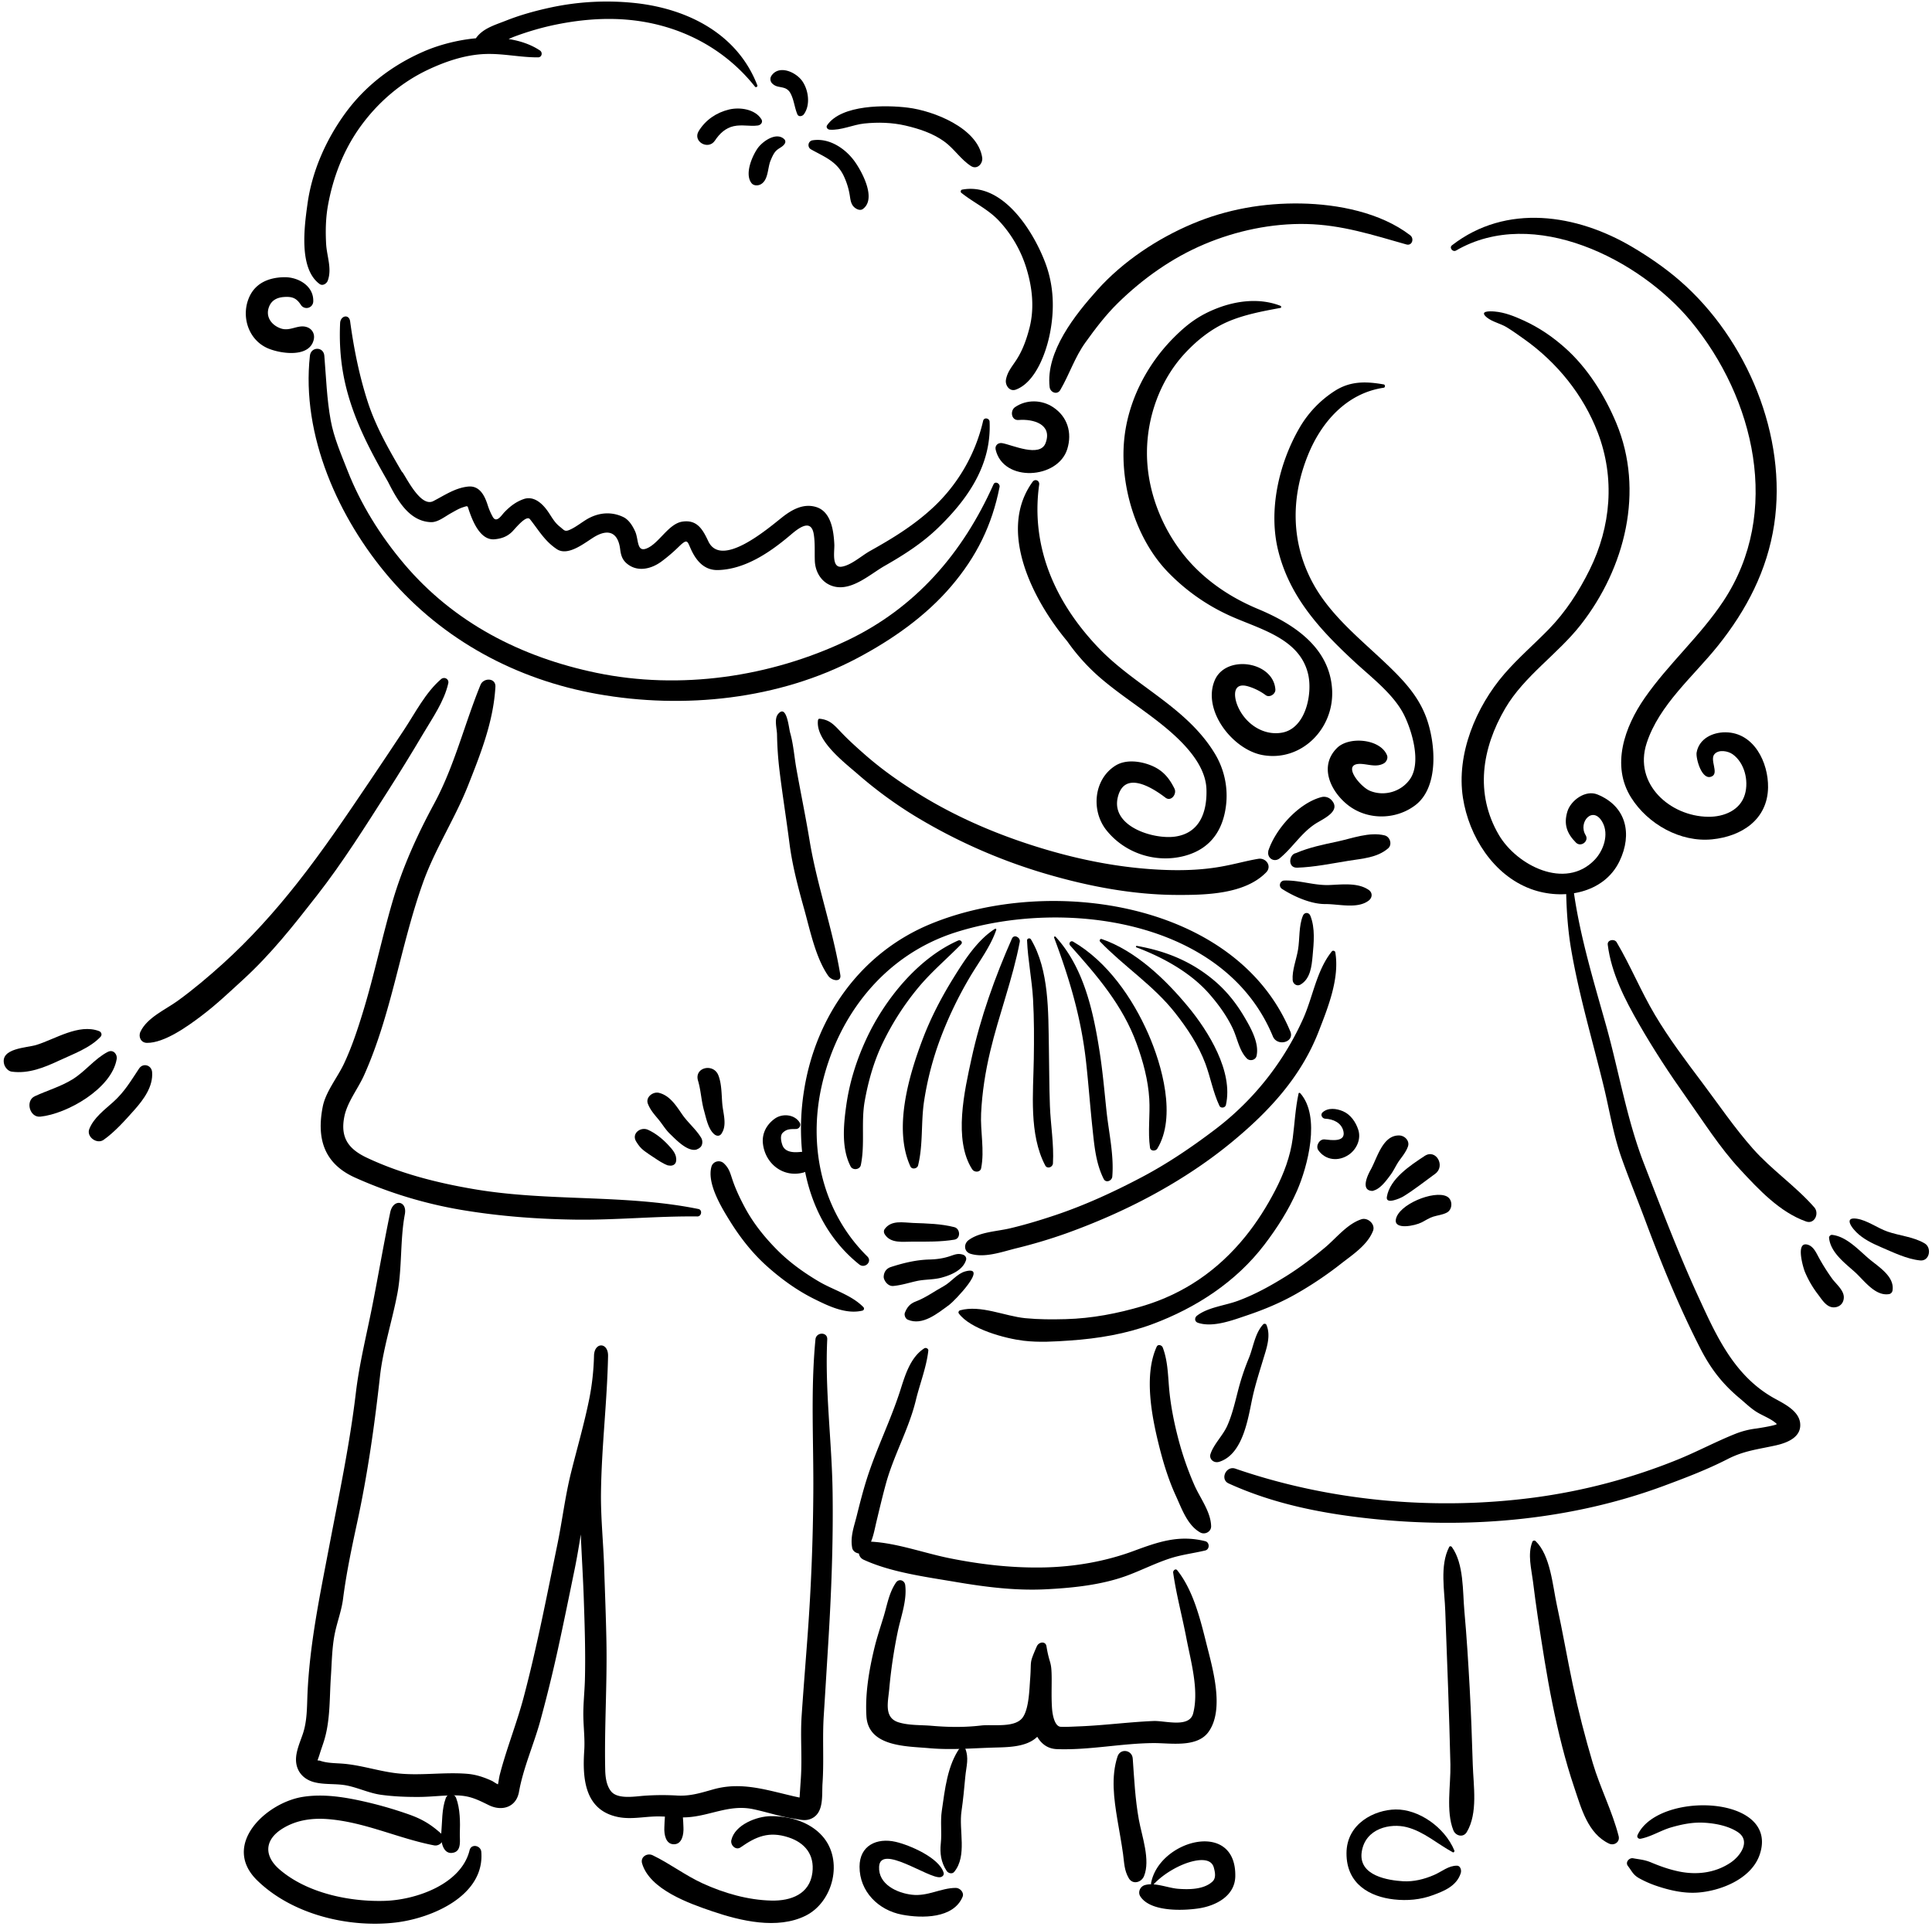 <?xml version="1.0" encoding="UTF-8"?><svg xmlns="http://www.w3.org/2000/svg" xmlns:xlink="http://www.w3.org/1999/xlink" height="3135.4" preserveAspectRatio="xMidYMid meet" version="1.0" viewBox="-6.0 -2.5 3138.3 3135.4" width="3138.3" zoomAndPan="magnify"><g data-name="Layer 2"><g id="change1_1"><path d="M735,2919c6.55,17.57,6.57,39.12,5.93,57.7-.35,9.59,3.2,27.24-9.6,30.76-18,5-21.66-18.86-20.58-30.76,1.68-18.86.7-39.85,7.37-57.7,3.09-8.32,13.78-8.32,16.88,0Z"/><path d="M1099.52,2930c4.07,11.51,4.12,24.93,4.68,37,.47,10.33-1.93,27-15.54,27s-16-16.65-15.52-27c.54-12.09.59-25.51,4.67-37,3.8-10.7,17.91-10.7,21.71,0Z"/><path d="M2784.6,1046.65c-40,50-95.67,96-115.9,158.56-21.33,65.92,37.87,118.63,100,119.37,25.85.32,52.33-10.65,59.77-36.68,6.35-22.23-.73-51.06-19.85-64.82-7.64-5.5-22.72-8.22-29.65-.29-7.94,9.08,6.87,29.9-3.56,35.78-16.75,9.45-27-29.17-25.48-38.25,3.89-22.63,25.89-33.13,46.94-33,46.37.32,69.75,49.27,69.13,89.59-.81,52.28-42.93,79.55-90.95,84.33-51.6,5.12-104.16-24.76-131.25-67.48-33.37-52.61-10.52-115.6,21.64-162,38.76-55.88,90.63-101,128.25-158,94.65-143.38,50.48-329.18-52.94-454.28-83-100.38-255.4-188.31-381.69-114.87-5.17,3-11.51-4.65-6.57-8.49,88.3-68.54,202.59-50.84,293.07,2.72,26.83,15.89,53.83,34.42,77.36,54.92,109.06,94.86,174.67,252.77,153,396.13C2864.61,924.29,2831.1,988.59,2784.6,1046.65Z"/><path d="M2553.9,1366.51c-14.68-14.88-20.13-29.64-13.91-50.39,5.41-18,29.22-35.72,48.71-27.85,47.25,19.11,57.14,64.39,36.06,108.31-25.5,53.24-92.81,64.11-143.72,45.43-61.43-22.51-101-85.89-110.68-148.26-11-71.22,21.28-148,67.2-201.19,22.28-25.8,48.37-48.2,72.14-72.59,27.62-28.34,48.87-61.27,66.4-96.62C2611,853,2617.56,774,2589.43,700.46c-23.55-61.56-66.43-114.27-120-152.23-9.1-6.46-18.42-13.14-27.93-19s-23.33-8.76-32-15.71c-13.53-10.91,3.87-10.58,12.27-9.88,16.59,1.39,32.33,7.76,47.3,14.62,24.87,11.4,46.35,26,66.79,44.12,36.78,32.54,64.87,77.55,83.64,122.54,45.94,110.25,14.31,235.41-57.53,327.41-37.37,47.87-92,83.31-122.85,136-38.11,65-49.58,138.58-10.55,205.5,29,49.69,107.95,90.3,155.59,40.84,14.63-15.18,23.55-41.2,13.15-60.69-15.41-28.85-40.55-.66-27.68,20.42C2575.71,1364.15,2561.91,1374.62,2553.9,1366.51Z"/><path d="M2037.57,987c57.29,23.93,115.76,61.73,120.22,130,4.2,64.37-50.14,118.86-113.22,107.23-47.79-8.8-97.64-71.76-77.65-120.77,17.64-43.2,95.51-31.63,98.77,14.26.53,7.42-9.62,14-15.89,9.12a92.1,92.1,0,0,0-27.85-14c-25.11-7.66-24.73,14.61-17.42,31.92,11.73,27.77,40.54,48.47,71.59,43.18,38.93-6.65,50.06-63.09,42.86-94.66-13.74-60.32-82.66-74.38-130.6-96.94a327.29,327.29,0,0,1-98.24-70.38C1839,872.44,1813.52,787.1,1819.92,714c5.56-63.45,36.57-123.91,81.33-168.57,21.79-21.76,40.69-35.65,69.24-46.85,33-12.94,70.56-17.07,103.36-4.23,1.47.57,1.94,3.11,0,3.46-28.34,5.18-59.31,11-85.77,22.54-26.83,11.71-49.9,30.16-69.65,51.52-39.93,43.18-61.28,103-61.33,161.31C1857,804,1889.28,875.65,1939.6,924,1968.11,951.42,2001.21,971.82,2037.57,987Z"/><path d="M2927.81,1982.14c-42.88-15.13-77.34-52.29-107.56-84.9-33-35.62-59.47-77.8-87.53-117.35-27.14-38.25-52.9-77.68-76.26-118.36-23.06-40.13-45.08-82.79-50.88-129.12-1-8.05,10.85-10.1,14.5-3.94,22.63,38.31,39.37,79.64,62.18,118,22.6,38,49.09,73.25,75.65,108.52,27.26,36.23,53.43,74.92,83.46,108.82,30.63,34.61,69.63,60.91,99.8,95.41C2949.5,1968.73,2941.75,1987.05,2927.81,1982.14Z"/><path d="M2998.6,1980.67c.75-2.76,4.12-4.18,11.7-3.05,16.7,2.53,33.64,15.32,49.71,20.9,19.58,6.84,42.74,8.53,60.55,19.3,11.74,7.11,7.88,29.15-7.47,27.59-21.79-2.19-43.66-13.07-63.72-21.62-14.31-6.12-29.09-13.35-40.19-24.49C3003.28,1993.38,2997.34,1985.23,2998.6,1980.67Z"/><path d="M2965.09,2008.68c-.24-2.41,2.38-5.08,4.82-4.81,22.92,2.45,42.23,23.55,59,38,15.57,13.46,43.61,29.38,39.1,53.17a7,7,0,0,1-5,5c-23,4.14-40.94-22.26-56.23-36C2990.26,2049.27,2967.35,2032.19,2965.09,2008.68Z"/><path d="M2928.93,2019.48c9.07,1.72,13.85,10.47,17.83,18.07a329.28,329.28,0,0,0,22.92,36.9c6.22,8.85,19.38,19,19.38,30.74,0,9.75-6.83,16.45-16.44,16.45-11.86,0-19.25-12.9-25.58-21.14a162.58,162.58,0,0,1-21.23-36.6C2923.49,2058.38,2910.49,2016,2928.93,2019.48Z"/><path d="M222.17,1673.76c10.86-23.08,41-36,61-50.53,25.29-18.39,49.21-38.62,72.42-59.56,44.16-39.88,84.07-84.25,120.89-130.9,42.2-53.42,80.47-110.19,118.51-166.59q27.87-41.33,55.33-82.9c18.23-27.55,34.87-60.63,60.17-82.36,5.29-4.55,13.27-.25,11.68,6.8-6.67,29.43-25.71,56.4-40.91,82.11q-27.87,47.12-57.35,93.26c-36.5,57.11-73,115.43-114.71,168.88-38.62,49.52-74.74,95.54-121.11,137.91-23.21,21.24-42.35,39.57-67.42,58.56-21.49,16.28-59.79,43.9-88.09,43.47C222.85,1691.77,218.31,1681.91,222.17,1673.76Z"/><path d="M178,1787.92c18.36-16.5,28.5-34.21,41.93-54.31,6.46-9.7,20.2-5.6,21.15,5.72,1.91,23.47-13.82,44.67-28.59,61.32-14.58,16.41-32.41,36.46-50.34,48.93-10.82,7.53-28.16-5.06-23.09-17.74C146.32,1813.56,163.61,1800.82,178,1787.92Z"/><path d="M50.47,1778.65c20.39-9.46,41.31-15.32,60.8-27.16,20.86-12.65,36.42-33.87,57.73-44.88,9.58-4.94,16.13,4.82,14.49,11.92-8.21,47.65-80.3,88.75-124,93.26C42.09,1813.57,34.75,1785.93,50.47,1778.65Z"/><path d="M53,1695.3c30.9-9.53,68.81-35,101.83-22.55,3.92,1.49,5.49,6.07,2.45,9.32-17,18.2-44.58,28-66.8,38.41-24.59,11.47-50.2,22-77.63,18.17-5.69-.79-10.77-6.88-12.14-12.15C-6,1700.37,37.57,1700.08,53,1695.3Z"/><path d="M502.84,487.32a10.89,10.89,0,0,1-20.15,5.45c-7.2-11-14-13.58-27-12.75-12.4.79-21.53,5.91-25.27,17.68-5.08,15.93,5.87,28.92,20.3,33.61,14.8,4.8,27.48-6.95,41.51-2.41,8.83,2.86,13.45,11.14,11.45,20.17-6.74,30.4-54.31,23.07-74.53,14.37-30.69-13.2-43-49.34-31.81-79.49,9.57-25.88,32.32-35.61,58.35-36.06C478.43,447.49,503.85,462.07,502.84,487.32Z"/><path d="M1383.11,260.94c12,17.17,34.76,60.11,12.39,76.22-2.77,2-6.66,1.41-9.49,0-8.26-4.16-10-11-11.29-19.75a117.36,117.36,0,0,0-10.37-34.48c-11.45-23.69-31.78-30.77-53.11-42.81a7.84,7.84,0,0,1-3.94-6.85,6.12,6.12,0,0,1,.08-1.28c.07-.28.13-.55.19-.84a7.79,7.79,0,0,1,5.55-5.55C1340.78,220.76,1367.82,239,1383.11,260.94Z"/><path d="M1255.43,241.8c-4.61,4.2-7.26,10.79-9.66,16.4-5.14,12.15-3.39,32-16.19,38.85-4.41,2.38-11.29,2.42-14.73-1.9-11.43-14.3.16-42.46,9.47-56.18,7.78-11.45,30.68-28,43.75-15.16a5.65,5.65,0,0,1,.87,6.75C1265.83,236,1259.92,237.7,1255.43,241.8Z"/><path d="M1225,201.4c-13.21,1.75-25.82-1.87-39.29,1.12s-23.06,12.33-30.36,23.35c-10.8,16.29-36.76,1.5-26.37-15.42,11.1-18.11,28.73-30.06,49.25-35,17.59-4.24,42.5-.59,52.59,15.83C1233.8,196.08,1229.78,200.76,1225,201.4Z"/><path d="M1289.24,183.22c-4.79-11.33-5.43-23.78-11.51-34.7a17,17,0,0,0-10.33-8.22c-7.49-2.24-12.86-1.21-19.07-7.22a9.93,9.93,0,0,1-1.54-12c12.25-19.11,40.18-6.59,50.54,8.38,10.09,14.6,13.4,38.76,2.41,53.78C1297.4,186.42,1291.23,187.89,1289.24,183.22Z"/><path d="M1571.24,267.29c-16.7-10.75-27.4-28.4-43.73-40.11-18.56-13.3-40.65-20.51-62.65-25.64-21.78-5.07-44.83-5.67-67-3.37-18.4,1.93-37.82,11.49-56.24,10-3.29-.26-6.3-3.93-4.11-7.13,23.36-34,95.75-33.05,131.29-28.63,41.49,5.13,113.16,32.82,120.64,80.86C1591,263.15,1581.35,273.8,1571.24,267.29Z"/><path d="M1644.11,630.54c-10.23,3.78-17.63-7.22-16.06-16.06,2.34-13.24,10.38-21.9,17.5-33.09,9.93-15.59,16-32.95,20.63-50.72,8.45-32.63,4.67-66.4-5.17-98.12a198.2,198.2,0,0,0-44-76c-17.91-19.21-41.34-29.66-61.51-45.82-1.77-1.4-.81-4.74,1.36-5.14,65.9-12.25,115.3,66.83,134.91,118.42,14.27,37.48,15.37,76.74,7.6,115.77C1693.23,570.82,1675.91,618.79,1644.11,630.54Z"/><path d="M1220.46,138.39c-51.45-64.84-126-101.87-207.62-108.87-41.78-3.58-84,.78-124.77,9.87A459.82,459.82,0,0,0,829.48,57c-3.08,1.14-6.17,2.51-9.28,3.93,18.7,2.94,36.21,8.79,50.87,18.59,4.83,3.24,3.18,11.13-3,11.17-28.94.18-57.11-6.55-86.27-5.42-32,1.25-63.45,11.82-92.22,25.36-44.78,21.06-83.15,54.44-111.64,94.67-26.43,37.34-43,80.73-51.13,125.55-3.77,20.67-4.2,41.9-3.07,62.83,1.1,20.13,9.76,40.11,2.71,59.69-1.82,5-8.35,9.24-13.43,5.47-34.11-25.19-24.58-93.54-19.53-130.09,7.23-52.48,29.49-103,60.3-145.82,32.8-45.59,77.27-79.49,128.58-101.82,23.84-10.39,54.11-18.6,84.85-21.44.16-.26.21-.54.4-.8C778.73,43.48,798.25,38,815.43,31.22,838.59,22,862.71,15.31,887.06,10A434.23,434.23,0,0,1,1026.14,2.5c85.71,9.32,166.26,50.64,198.08,133.71C1225,138.26,1221.84,140.13,1220.46,138.39Z"/><path d="M1361.65,918.17c15.62-2.71,31.81-17.74,45.5-25.4,37.15-20.76,71.18-41.56,102.58-70.73A278.13,278.13,0,0,0,1591,681.2c1.39-6.07,10.2-4.4,10.47,1.41,3.28,69.92-34.91,125.36-83.89,172.71-25.91,25-55.49,43.86-86.63,61.63-22.77,13-51.72,39.74-80.28,33.87-20.32-4.17-32.44-22.14-33.11-42.51-.46-14.3.59-28.6-1.7-42.8-4.58-28.29-28.19-6.85-39.83,2.94-32.13,27-72,54-115.56,55.25-21.31.6-34.21-13.46-42.83-31.09-7.47-15.29-5.75-21.68-21.16-6.72A267,267,0,0,1,1068.23,910c-16,11.71-37.38,17.08-54.19,4.56-8.94-6.65-11.35-14.22-12.68-24.9-3.29-26-18-33.61-40.78-20.49-14.79,8.53-43.06,33.14-62,20.61-19.82-13.09-29.47-30.82-43.75-48.71-6.11-7.65-24.54,16.24-29.58,21-8.13,7.62-16.91,10.56-27.63,11.61C774.09,876,761.7,843.94,755.86,827c-2.81-8.14-1.14-8.07-10.13-5.2-6.84,2.2-13.35,6.32-19.64,9.77-9.22,5.09-20.84,14.7-32.07,14.31-35.9-1.25-55.12-36.89-69.58-65.23a3.26,3.26,0,0,1-.18-.38c-20.86-36.34-40.83-73-55.33-112.43C553.59,626,543.81,581.1,546.47,522.54c.56-12.38,14.57-15.26,16.28-2.91,6,44.24,15,89.11,28.9,131.7,13,39.73,33.87,76.33,54.93,112.29a14.63,14.63,0,0,1,2.23,2.75c8.56,13.41,29.88,55.14,49,45.33,18.55-9.55,35.27-21.38,56.52-23.63,19.2-2,27.26,15.59,32,30.53a101.75,101.75,0,0,0,8.07,18.62c6.1,11,14.45-2.76,18.6-7.13,9.24-9.64,18.77-17.13,31.45-21.64,17.29-6.13,31.53,8.19,40.18,20.92,5.87,8.59,10.1,17,18.44,23.59,8,6.3,8.07,9.48,18.5,4.34,8.22-4,15.77-9.84,23.51-14.74,19.05-12.08,40.89-14.8,61.35-5,9.22,4.41,15.36,14.65,19.33,23.48,6.24,13.84,1.72,36.91,22.07,25.93,18.31-9.89,33.23-38.74,54.57-41.94,23.84-3.57,33,12.43,42.15,31.89,21,44.45,96.14-20,119.52-38.56,16-12.7,34.85-23.41,55.64-17.06,24.72,7.56,28.5,39.48,29.56,61C1349.74,892.79,1344.32,921.17,1361.65,918.17Z"/><path d="M626.64,936.24C543.82,839.75,483.13,704.7,497.4,575.51c1.63-14.93,22.18-15.25,23.44,0,2.9,35.09,4,70.28,10.36,105,5.06,27.87,16.93,55.09,27.21,81.32,21.52,55,53.48,106.13,91.44,151.15C731,1009.3,840.8,1065.36,962.92,1090.69c135.91,28.19,282.13,6.91,406.9-52.43,111.7-53.12,188.15-142.18,238-253.77,2.63-5.92,11-1.48,9.87,4.16-12.26,62.17-37.4,113.2-78.77,161.63-41.64,48.74-96,86.7-152.34,116.53-127.38,67.48-281.92,83.34-422.5,58.25C832.75,1101.64,713.68,1037.63,626.64,936.24Z"/><path d="M1395.07,2126.92c-26.7,6.49-54.91-7.23-78.4-18.87-28.16-14-53.78-32.59-77.11-53.5s-43-46-59.55-72.58c-14.09-22.65-37.94-61.66-30.36-88.86,2.5-8.94,13.72-11.64,20.3-5.35,8.42,8,10.16,15.56,13.84,26.58,5.24,15.59,12.37,30.45,20.1,44.93,13.61,25.43,31.69,48,51.89,68.45s43.83,37.49,68.64,52.08c23.37,13.72,53,21.82,72.11,41.55A3.37,3.37,0,0,1,1395.07,2126.92Z"/><path d="M1127.86,1753.31c-6.45-21.63,24.83-28.82,32.9-9,5.78,14.11,5.21,32.67,6.61,47.7,1.34,14.43,7.67,33.07-.76,46.29a6.81,6.81,0,0,1-1.24,1.91l-.49.53c-3,3.09-7.15,2.36-10.18,0-10.18-8-13.68-26.63-17-38.48C1133.12,1786.18,1132.6,1769.2,1127.86,1753.31Z"/><path d="M1130.4,1862.51a13.62,13.62,0,0,1-4.6,2.39,1.4,1.4,0,0,0,.16.2c-15,4.6-34.3-16.38-43.61-25.25-7.23-6.87-12.49-16-18.85-23.69-6.86-8.24-13-15-17-25.1-4.34-10.86,8.18-20.38,17.93-17.93,17.88,4.44,28,21.06,37.89,35.33,9.22,13.25,22.62,24.21,30.77,37.94,2.68,4.53,2.44,12.08-2,15.56C1130.87,1862.16,1130.64,1862.32,1130.4,1862.51Z"/><path d="M1055.64,1877.81c-5-3.29-10-6.61-14.82-10.17-6.14-4.56-9.53-9.07-13.46-15.45-8-13,7.23-24.45,19.12-19.12s23.48,14.55,32.58,24.31c7.21,7.75,14.7,15.68,13.23,26.59-.87,6.58-7.39,8.54-12.81,6.94v.32C1070.51,1888,1063.74,1883.12,1055.64,1877.81Z"/><path d="M1544.31,1991.36c9.57,2.47,10.61,18.54,0,20.3-22,3.63-44.69,3.3-67,3.18-16.43-.11-36.82,3.67-46.46-12.41-1.31-2.19-1.54-5.56,0-7.73,10.87-15.32,29.65-10.82,46.46-10.19C1499.61,1985.33,1522.69,1985.77,1544.31,1991.36Z"/><path d="M1430.05,2075.39a9.8,9.8,0,0,1-.56-4.17c.52-7.26,4.46-12.79,11.5-15.08,20.11-6.55,41.3-11.69,62.49-12.23,12-.3,22.63-1.73,34-5.56,7.89-2.67,12.83-4.84,20.82-2.26,3.55,1.14,6.09,4.88,4.92,8.66-5.2,16.58-24.49,24.49-40,28.66-13,3.49-27.19,2.58-40.44,5.53-12.8,2.84-24.57,6.74-37.68,7.95C1437.94,2087.55,1432.27,2081.54,1430.05,2075.39Z"/><path d="M1468.46,2141.63c-3.73-1.64-6.08-7.52-4.59-11.28,3.61-9,8.25-14.74,17.83-18.33,15.83-5.95,30.3-16.67,45.19-24.78,12.18-6.65,21.65-20.49,35.36-24.1,38.5-10.18-18.25,48.57-26.28,54.39C1517.22,2131.13,1492.58,2152.16,1468.46,2141.63Z"/><path d="M1939.9,2146.71c-5.58-1.87-5.82-8.22-1.51-11.55,17.85-13.75,45.2-16.31,66.28-24.08,27.51-10.13,53.31-24.44,78.13-39.89,22.24-13.84,43.12-29.74,63.21-46.48,18.6-15.5,36.09-38.47,59.34-46.16,10.4-3.46,23.24,8,18.91,18.93-9.16,23.1-32.9,38.39-52.07,53.38a592.8,592.8,0,0,1-72.71,48.86c-25.17,14.34-52.2,25.6-79.62,34.85C1996.59,2142.43,1964.17,2154.92,1939.9,2146.71Z"/><path d="M2325.23,1904.67c-17.22,12.44-34,26-52.1,37-3.14,1.93-28.56,13.95-26.37.54,4.84-29.58,38.28-51.31,61.49-66.6C2326.63,1863.49,2342.5,1892.19,2325.23,1904.67Z"/><path d="M2344.07,1967.76c-7.08,3.6-14.34,4.18-21.85,6.48-6.55,2-12.82,6.26-18.91,9.35-11.2,5.71-44.32,12.26-42-4.22,3.42-24.64,61.82-48.53,82.78-38C2354.1,1946.37,2354,1962.7,2344.07,1967.76Z"/><path d="M2267.3,1842.37c8.61.34,17,8.92,13.71,18-3,8.32-8.49,15.18-13.67,22.29-5.51,7.56-9.08,16.33-14.6,23.76-6,8.1-16,22.13-26.77,25.21a6.16,6.16,0,0,1-3.25.81c-18.94-1-7.12-25.65-2.29-34.25C2231.12,1879.15,2239.92,1841.27,2267.3,1842.37Z"/><path d="M1943.56,2487.35c-20.89-11.79-29.88-38.52-39.52-59.48-12.08-26.29-20.6-54.31-27.55-82.32-11.79-47.42-24.57-114-3.6-159.92,2.15-4.7,8.43-2.58,9.88,1.29,7.89,21,8.33,42.67,10.17,64.8,2.42,28.79,8.12,57.13,15.46,85a502.18,502.18,0,0,0,25.65,73.57c9.4,21.42,26.63,43.13,27.28,66.83C1961.58,2486.26,1951.16,2491.63,1943.56,2487.35Z"/><path d="M1401.86,2400.94c15.47-49,38.75-95.24,54.43-144.11,7.87-24.55,16.31-54,39.13-68.61,2.57-1.65,6.86.46,6.51,3.73-3,27-13.83,54-20.23,80.52-11.47,47.31-36.34,90-49,137-5.42,20-10.18,40.12-15,60.25-2.74,11.51-4.62,22.46-8.81,32.61,42.2,2.24,86,18.52,127.32,26.85,51.08,10.3,102.73,16.22,154.89,15,48.79-1.14,98.46-9.73,144.2-26.66,40.32-14.93,73.84-26.63,116.44-15.95,7.43,1.88,7.52,13.29,0,15.09-19.45,4.65-38.76,6.79-57.85,13.1-22.56,7.43-44.15,18.22-66.34,26.69-42.58,16.25-91.22,21.15-136.45,23.34-48.43,2.3-97.11-3.91-144.72-12-48.32-8.23-104.95-15.56-149.57-36.15a13,13,0,0,1-7.64-10.11c-5.08-.66-9.9-4-10.88-9.11-3.34-18.08,2.8-33.9,7.23-51.52C1390.57,2440.72,1395.61,2420.69,1401.86,2400.94Z"/><path d="M1502.71,2837.82c-35.82-3.19-98.26-1.94-101.3-51.8-2.25-36.69,4.29-75.05,12.85-110.6,4.14-17.16,9.81-34.12,15-51,5.83-19.13,8.72-38.81,20.12-55.56,4.81-7,14.08-3.85,15.05,4.06,3.09,25.38-7.25,51.65-12.31,76.4a823.09,823.09,0,0,0-13.67,92.45c-1.87,21.06-9.06,46.66,15.27,54.13,17.08,5.22,36,4.09,53.68,5.6,27.24,2.33,53.05,2.7,80.28-.46,19.14-2.24,55.76,4.61,68-13.66,9.82-14.64,10.37-45,11.69-62.19,2.39-31.36-2.11-23.17,10.71-52.57,3.42-7.86,14.36-8.89,15.75-.46,5.17,31.62,8.44,21.58,8.49,53.82,0,16.24-.59,32.32.68,48.54.55,6.85,3.47,28.23,14.19,28.61,10,.37,20.13-.33,30.1-.71,40.19-1.56,80.14-7,120.31-8.68,19-.79,58.3,11.73,64.53-12.33,9.8-37.77-3.84-84.94-10.95-122-6.82-35.78-16.39-70.81-21.51-106.67-.49-3.4,3.86-7.43,6.67-3.87,26,32.74,37.38,79.33,47.42,119.52,9.79,39.19,29.79,106.09,3.37,143-18.79,26.2-62.06,18-89.53,18.21-52.32.39-104.06,11.69-156.61,9.82-15.36-.54-25.43-8.71-32.12-20.12-.27.27-.51.55-.79.81-18,16.75-48.84,16.12-71.65,16.85C1571.16,2838.07,1538.07,2841,1502.71,2837.82Z"/><path d="M1834,2854.72c2.41,33.53,3.92,66.05,9.93,99.27,4.86,26.94,19.13,65.54,8.36,91.81-4.22,10.27-18.38,14.35-24.79,3.23-7.43-12.87-7.2-24.32-9.23-39.14-2.56-18.77-6.17-37.41-9.25-56.09-5.52-33.51-10.56-69.54.27-102.44C1813.84,2837.59,1833,2840.56,1834,2854.72Z"/><path d="M1544,3038.85c-3.37,4.1-9.74,2.27-12.28-1.58-9.24-14-11.2-28.59-9.48-45.09,1.85-17.54-1-34.85,1.6-52.5,5-34.29,9-74.53,30.07-103.38,2.25-3.08,6.18-2.42,7.6,1,7,16.73,2.09,29.61.49,47-1.71,18.52-3.44,37.38-6.14,55.8C1551.18,2971.4,1565.48,3012.66,1544,3038.85Z"/><path d="M1846.25,3078.55c16.11,25.48,69.64,23.54,95.52,19.52,27.45-4.29,58.18-20.12,58.8-51.92,1.8-93.39-124.15-58.84-136.83,11.22a2.42,2.42,0,0,0,.32,1.65,36.26,36.26,0,0,0-10.41,1.32C1846.2,3062.54,1841.87,3071.65,1846.25,3078.55Zm61.57-12.2c-12.26-.95-26.67-6.22-39.93-7.19,15.76-17.14,43-33.16,65.73-38,11.32-2.44,28.37-3.58,32.15,10.9,1.9,7.2,4,16.67-2.27,22.53C1949.57,3067.54,1925.66,3067.71,1907.82,3066.35Z"/><path d="M1448.64,2990c22.44,5.08,70.7,25.59,78.11,50.05,1.23,4-2,7-5.69,7.48-18.89,2.25-97-54.58-99.07-17.16-1.56,28.82,29.33,42.87,53.36,45.62,25.81,3,46.67-11,71.27-11.11,6.7,0,13.87,7.44,11,14.44-14.75,35.53-65.95,35.2-98.32,29.08-38.75-7.32-69.13-37.84-69.07-78C1390.27,2995.84,1418.54,2983.13,1448.64,2990Z"/><path d="M2646.83,3016.74c10.67,2,18.44,2.28,29.19,6.78,14.52,6.11,28.9,11.21,44.28,14.48,29.47,6.29,59.77,2.74,85-14.29,15.89-10.71,33.29-35.35,11.23-49.71-15.39-10-36-13.92-53.89-15-18.49-1.14-36.13,2.41-53.8,7.49-17,4.9-32.43,15.11-49.77,18.5-3.56.7-6.71-2.37-5-6,32.78-71.87,231.55-65.41,198.3,31.93-13.54,39.6-63.77,59.1-101.21,61.6-21.93,1.46-44.45-3.58-65.14-10.49a171,171,0,0,1-29.37-12.81c-10-5.59-11.87-11.6-18.34-20C2633.65,3023.13,2640.44,3015.59,2646.83,3016.74Z"/><path d="M2261.11,2937.45c36.94-.48,79.22,28.18,95.31,66.59.72,1.67-1,3.79-2.46,3-25.15-13.59-47.11-33.72-74.79-40.81-26.54-6.83-67.14,1.61-73.15,39.8-6.21,39.7,44.2,46.65,67.09,48.05,16.94,1,34.36-3.22,50.42-10.22,13-5.64,23.21-15.22,37.3-15.07,5.11,0,7.59,6.95,6,12.07-6.69,21.22-27.63,29.19-44.31,35.47-21,7.93-42.83,9.67-64.39,7.26-38.12-4.28-77.11-24.32-76.91-75.08C2181.37,2960,2227.06,2937.92,2261.11,2937.45Z"/><path d="M1325.3,1165.28c16.79,1.63,23.81,10.24,35.37,22.36,12.19,12.81,25.34,24.6,38.63,36.25,27.89,24.44,58.35,45.75,89.92,65.16,65,39.94,136.12,69.19,209.25,90.36,63.63,18.42,129.6,30.13,195.88,31.75,26.71.63,53.77-.63,80.14-5.09,24.94-4.23,42.67-9.76,63.47-13.2,12.45-2.06,22.58,11.86,12.78,22-34.78,35.82-99,36.87-145.46,36.68-71.08-.27-142.42-13.9-210.44-33.74a897.78,897.78,0,0,1-216.92-95.8,685.25,685.25,0,0,1-90.87-67c-22.51-19.53-68.45-54.42-64.35-87.15C1322.88,1166.57,1323.76,1165.13,1325.3,1165.28Z"/><path d="M2130.42,1336.12c-22.82,15-36.77,38.6-57.39,55.67-9.48,7.86-21.19-.41-18.74-11.12l-.3,0c11.33-35.78,49.27-78.25,86.31-88a16.57,16.57,0,0,1,16,4.22C2174.29,1315.26,2142.3,1328.34,2130.42,1336.12Z"/><path d="M2243.19,1354.81c8.77,2.17,12.84,14.93,5.58,21.13-17.81,15.21-41.37,16.44-64,20.09-27.65,4.44-55.64,10.32-83.68,11.25-16,.54-13.33-21.89-1.93-23.72,21.4-9.18,44-13.82,66.78-18.65C2190.56,1359.68,2218.34,1348.66,2243.19,1354.81Z"/><path d="M2217.17,1460.82c-18.21,13.81-48.43,5.44-70.36,5.57-23.21.15-51.13-12.29-70.28-24.61a7.36,7.36,0,0,1,3.67-13.63c24.53-.78,48.15,8.15,72.68,7.32,20.74-.72,46.41-4.38,64.29,7.84C2223.93,1447.93,2223.37,1456.11,2217.17,1460.82Z"/><path d="M2293,1305.76c-32.16,24.43-79,24.6-110.69-1.21-27.74-22.59-45.84-62.7-16.42-91.82,19.62-19.41,70.67-14.73,81.21,12.11,1.83,4.67-1.14,10.73-5.29,13-11.17,6.16-22.42,2.15-34.51,1-36.91-3.43-4.59,36.61,11.78,43.45,23.25,9.72,50.77,1.71,65.12-18.65,18.75-26.56,3.84-77.44-9.21-104-16.54-33.66-53-61.3-80.11-86.33-55.82-51.62-105.73-105.23-124.58-181.07-16.19-65.11.79-140.37,33.67-198a176,176,0,0,1,58.85-62c25.22-15.89,50.55-15.12,78.84-10.15,2.64.46,2.72,5,0,5.39-60.27,8.87-101.39,55.82-123.1,109.62-28,69.26-27.68,142.44,8.46,208.58,31.21,57.15,86.46,97.56,131.7,142.85,22.39,22.42,41.07,45,52.14,74.94C2325.85,1204.29,2332,1276.13,2293,1305.76Z"/><path d="M2146.68,1815.14c-5-.19-8.47-6.65-4.29-10.36,9.17-8.12,22.65-6.21,33.08-1.79,12.46,5.27,21,17.87,24.94,30.33,4.83,15.18-2.83,31.71-15.54,40.38-16.54,11.27-37.67,9.24-49.35-7.27-4.92-6.94,1.58-18.47,10.14-17.65,10.1,1,34.48,5.19,30.62-13C2173.25,1821.54,2159.34,1815.68,2146.68,1815.14Z"/><path d="M1389.73,2051.92c-48.59-38.89-76.21-92.44-87.9-150.38a17.26,17.26,0,0,1-2.78,1.07c-32.92,8.91-62.08-14.45-65.75-46.89-1.9-16.67,6-31.1,19.1-40.56,12.58-9.1,32.44-7.12,40.62,6.33,2.79,4.59-.83,10.26-6,10.38-8.68.21-14.76-.44-21.44,6-4.85,4.74-2.73,14-.89,19.55,4.18,12.82,19.09,12.79,29.78,11.68a15.41,15.41,0,0,1,2.45,0,391.86,391.86,0,0,1,3.25-100.42c19-120,92.32-223.44,205.89-270.12,193.17-79.43,496.1-36.24,583.91,174.85,7.28,17.51-21.26,25.15-28.4,7.84-78.72-190.71-340.56-224.26-514.77-169.09-115.12,36.47-192,134.21-218,249.39-22.47,99.32.5,204.86,74,277.3C1411.47,2047.44,1398.8,2059.2,1389.73,2051.92Z"/><path d="M1551.43,2131.46c-1.32-1.81.07-4.47,2-5,33.68-9.25,72.51,9.53,106.28,12.8,21.72,2.11,43.53,2.12,65.32,1.53,42.54-1.14,84.3-9.16,125-21.24,67.32-20,122.85-58.55,166.89-113,18.9-23.34,34.95-48.84,48.74-75.49,13.63-26.29,24.4-54.84,28.25-84.34,3.09-23.54,4.11-47.73,9.5-72.75.24-1.12,1.91-1.12,2.63-.31,33.83,38,11.9,119.47-5.17,158.52-13.8,31.51-32.09,60.12-52.88,87.46-46.15,60.64-111.33,103-182.28,129.35-42.63,15.82-88.17,23.41-133.41,26.51-25.12,1.74-50.57,3.39-75.66.36C1627.06,2172.33,1570,2157.08,1551.43,2131.46Z"/><path d="M1840.61,1534.36c48.13,8.41,90.33,25.84,127.56,57.89,18.74,16.14,34,35.45,46.6,56.7,10.57,17.87,25.1,43.13,20.34,64.2-1.59,6.95-10.91,9-15.72,4.14-12.61-12.8-15.43-33.09-23.11-49.15-9.74-20.47-23.25-39-38.12-56-30.41-34.71-75.55-59.41-118.21-75.41A1.24,1.24,0,0,1,1840.61,1534.36Z"/><path d="M1783.53,1523.2c55.29,19,103.8,65.74,140.32,109.9,33.11,40,73.85,105.57,61.48,159.77-1.06,4.64-8.37,5.88-10.49,1.37-10.39-22-14.38-45.87-22.84-68.63-11.21-30.06-29.56-57.51-49.29-82.58-35.22-44.71-82.7-75-121.69-115.55C1779.31,1525.71,1781,1522.31,1783.53,1523.2Z"/><path d="M1737.1,1527.38c55.72,32.57,96.57,91.72,122.07,149.68,22.33,50.78,46.16,135.09,14.73,186.73-2.63,4.33-11,4.36-11.85-1.54-3.77-26.14.42-53.1-1.2-79.48-1.86-30.45-10-60.59-20.34-89.16-22.63-62.7-64.65-111.12-108.24-160C1729.3,1530.33,1733.06,1525,1737.1,1527.38Z"/><path d="M1791.42,1803c3.69,34.79,12.27,71.19,9.34,106.21-.56,6.8-10.32,11-13.94,3.78-13-25.76-15.32-55.06-18.34-83.33-3.77-35.44-6.35-71-10.26-106.42-7.87-71.71-26.85-135.22-52-202.43a1.43,1.43,0,0,1,2.37-1.37c45.15,49,60.88,119.09,71,183C1785,1735.81,1787.87,1769.51,1791.42,1803Z"/><path d="M1662.32,1525.48c-.15-3.46,4.67-4.56,6.34-1.73,29.76,50,28.06,118.27,29.11,174.57.63,32,.47,64.09,1.69,96.12,1.19,31.28,6.7,62,4.93,93.25-.35,6.32-9.25,9.67-12.54,3.41-26.71-50.75-19.42-117.83-18.56-173.43.5-32.28.58-64.51-1.23-96.75C1670.27,1589,1663.65,1557.37,1662.32,1525.48Z"/><path d="M1650.5,1527.87c-11.47,60.26-33.86,118.11-48,177.76-7.9,33.24-13.18,66.73-14.81,100.88-1.4,29.68,5.79,59.71.09,88.93-1.37,7.21-11.12,7.28-14.58,1.91-30.82-48-12.42-127.88-1.07-180,14.4-66.29,38.24-132.84,65.62-194.82C1641.14,1514.8,1651.88,1520.6,1650.5,1527.87Z"/><path d="M1542,1587.66c17.71-28.64,39.27-62.82,68.27-81.05a1.42,1.42,0,0,1,2.07,1.6c-9.16,26.91-27.69,51.35-42.19,75.65a634.37,634.37,0,0,0-48.06,99.58,510.55,510.55,0,0,0-26.85,102c-5.55,35.2-1.42,70.9-9.92,105.58-1.33,5.39-10,7.1-12.47,1.64-28.11-61.41-2.4-148.32,20.42-208.08C1506.22,1650.69,1523,1618.47,1542,1587.66Z"/><path d="M1398.59,1786.73c-6.08,34.34.71,69.89-6.28,103.73-1.58,7.59-13.06,9-16.58,2.17-15-29.05-11.59-66.34-7.27-97.69,5.31-38.57,16.66-74.79,33.08-110,29.59-63.53,83.58-130.48,148.92-159.33,3.88-1.71,8,2.78,4.73,6.15-22.48,23-46.87,43.54-67.76,68.21a439.1,439.1,0,0,0-59.18,91.35C1413.65,1721.32,1404.4,1754,1398.59,1786.73Z"/><path d="M2110.41,1485.31c2.38-5.94,9.67-5.94,12.07,0,8.13,20.13,5.62,44.3,3.69,65.41-1.58,17.17-3.68,37.1-19.65,46.49-5.85,3.44-12.33-1.06-12.76-7.33-1.12-16,6.14-33.55,8.75-49.45C2105.46,1522.47,2103.53,1502.27,2110.41,1485.31Z"/><path d="M2077.54,1714a466,466,0,0,0,33-60.71c16.23-36,21.87-79,46.93-110.07,1.5-1.88,5.17-.89,5.55,1.46,7.19,42.41-11.79,89.57-27,128.69-28.94,74.49-81.4,130.71-142.17,180.64-39.66,32.56-82.71,60.67-127.76,85.13s-92.54,45.18-140.71,62.5a836.74,836.74,0,0,1-81.58,24.27c-22.67,5.67-50.49,15.81-73.46,8.63-10.68-3.37-11.26-16.1-2.88-22.22,18.3-13.39,45.53-13.94,67.34-19.11,24.57-5.83,48.75-13.14,72.68-21.15,48.81-16.32,96.06-38.11,141.55-62.13,41.5-21.92,80.39-48.31,117.79-76.61A463,463,0,0,0,2077.54,1714Z"/><path d="M1359,1581.57c2,12.47-14,9.6-19.8,1.22-20.09-29.08-29-72.35-38.37-106.24-10-35.74-19.68-71.91-24.42-108.78-5.06-39.59-11.43-79-16.22-118.59a560.39,560.39,0,0,1-4-58.32c-.14-9.26-4.91-25,1.53-33,14.23-17.56,17.58,22.62,19.74,30.1,5.28,18.32,6.72,38.7,10,57.51,7,39.35,15.15,78.42,21.65,117.85C1321.29,1437,1347,1507.6,1359,1581.57Z"/><path d="M1126.82,1973.93c-66.06-.74-132.41,6.1-198.6,5.18-61.33-.88-122.39-5.43-182.92-15.5A712.07,712.07,0,0,1,571,1910.94c-50.66-22.68-63-63.32-52.75-115.35,4.82-24.46,24.13-47.63,34.66-70.17,12.89-27.54,22.44-56.66,31.29-85.73,17.81-58.53,30.21-118.55,47.37-177.26,16.41-56.16,40.06-108.07,67.78-159.44,32.84-60.83,49.14-129.1,75.19-192.75,4.84-11.87,25-11.77,24.19,3.26-3.22,56.48-24,108.72-44.72,161-21.31,53.65-53.08,101.87-72.69,156.51-37,103.17-50.84,212.83-95.89,313.41-10,22.34-27.43,43.64-32.16,67.65-6.69,33.9,6.83,52.4,36.66,66.47,54.91,25.91,114.76,41,174.41,51.1,120.7,20.55,244.58,7.9,364.11,32.2C1135.35,1963.24,1133.64,1974,1126.82,1973.93Z"/><path d="M675.61,2917.09c-21,.15-42.07-.63-62.86-3.5-18.94-2.65-36.3-11.17-55-15-17.46-3.56-35.74-1-53-5.37s-29-16.87-29.89-34.84c-.7-14.59,6.57-30.35,11.09-43.81,7.05-20.83,6.58-43.35,7.52-65.07,3.58-80.91,19.9-158.69,35-238,15.91-83.73,33.49-166,43.55-250.83,5.68-47.83,17.4-94.05,26.72-141.31,10-50.67,18.6-101.57,29.15-152.12,4.74-22.66,28-19.14,23.7,3.3-7.73,40.61-4.39,87.47-12,128.09-8.41,44.6-23.4,90.19-28.38,135.15-8.84,79.71-20.09,159.06-37.05,237.45-8.94,41.38-17.62,82.53-23,124.57-2.36,18.33-9.3,36.55-13.1,54.71-4.9,23.32-5,47.85-6.61,71.58-2.3,33.91-.81,69.26-10.56,102.1-2.33,7.77-5.21,15.36-7.57,23.12-4.44,14.52-4.89,9.09,1.13,11.14,11.42,3.87,24.46,3.64,36.36,4.58,28.36,2.22,55.74,11.42,84.09,15.18,39.54,5.25,78.54-1.89,117.95,1.31,14.59,1.19,27.64,5.65,40.79,11.73l6.64,4.13c1,.46,1.84.88,2.59,1.28,1.21-5.28,1.71-10.83,3.08-16.09,10.94-42.2,27.53-83.25,38.73-125.58,21.7-82,37.75-165.44,54.79-248.47,7.87-38.32,12.39-76.86,21.78-115,10-40.4,21.72-80.31,29.93-121.14a407.69,407.69,0,0,0,7.72-70.27c.61-22.55,23.29-22,22.82.64-1.54,75.17-10.63,147.58-11.5,222.78-.45,39.82,3.84,80.31,5.14,120.24,1.3,40.86,3,81.72,3.73,122.6,1.23,69.05-3.51,138-2,206.94.26,11.67,2,25.36,9.58,34.74,10.65,13.09,38.18,8.27,52.78,7.18a411.31,411.31,0,0,1,54.84-.37c21.27,1.15,38.36-4.46,58.53-10.11,34.84-9.76,66.49-4.11,101.11,4.19,9.51,2.26,19,4.65,28.49,6.89l9.58,2.11c.3,0,.53,0,.84,0q1-15.58,2.06-31.17c2.27-33.84-1-67.37,1.26-101.47,2.87-42.57,6.32-85.12,9.48-127.65q8.73-117.32,9.49-235c.62-83.58-4.5-165.61,3.49-249,1.17-12.07,19.72-12.49,19.14,0-4,82.67,7.6,166.19,8.71,249,1.12,81.6-2.07,163.39-7.09,244.86-2.43,39.26-4.78,78.52-7.29,117.75-2.37,36.8.51,72.93-2,109.54-1.34,19.4,3,48.56-18.78,57.82-9.76,4.17-18.68,1.09-28.73-.43-22.15-3.32-43.91-10.85-65.87-15.35-38.2-7.8-69.38,11.15-106.55,13.31-17.32,1-34.71-1.87-52.09-1.3-20,.64-40.27,4.95-60.27.84-53.53-11-57.91-61.14-54.78-107.71,1.25-18.55-1.11-37.23-1.44-55.8-.33-19.64,2-39.57,2.54-59.23,1.14-44-.34-88-1.83-132-1.17-34.65-3.44-69.51-4.85-104.36-3,18.7-6.07,37.4-9.87,56-8.85,43.08-17.6,86.2-27,129.18q-13,59.37-29,118c-10.55,38.35-27.55,76-34.51,115-4.51,25.37-27.84,32-48.68,21.85-18.56-9.07-30.72-15.47-52.26-16C715.94,2914.12,695.74,2916.94,675.61,2917.09Z"/><path d="M1054.09,3011.83c28.12,13.52,52.9,32.74,81.49,45.82,34.67,15.83,73.38,27,111.62,27.84,31.49.71,62-10.44,66.42-45.21,3.73-29.54-12.17-48.91-39.28-57.66-31-10-52-1.47-77.2,16.33-7.91,5.59-17-3.57-15.15-11.64,5.61-25.08,41.55-38.94,64.45-39,30.28-.15,63,9.28,83.48,32.45,34.64,39.15,17.67,107.06-27.39,129.37-45.9,22.73-105.65,8.36-151.39-7.18-37.37-12.71-101.67-35.26-114.17-77.92C1033.9,3014.49,1045.31,3007.62,1054.09,3011.83Z"/><path d="M485.83,2917c34.91-5.53,70.73.77,104.76,8.7a650.77,650.77,0,0,1,67,19.6c21.72,7.6,35.94,16.15,52.77,31.16,9.33,8.31-.73,21.34-11.24,19.32-57.69-11.11-111.6-37.57-171.36-42.56-26.1-2.18-51.68,1.14-74.24,14.9-30.8,18.77-30.41,45.18-5.63,66.63,44.68,38.69,113.88,52.89,171,51.19,50.61-1.49,124.33-26.82,137.91-82.26,2.74-11.14,18.11-7.82,19,2.56,5.85,71.3-80.28,107.94-139,114.88-76.82,9-168.26-13.05-225-68.43C353,2995.28,425.74,2926.55,485.83,2917Z"/><path d="M2753.12,2105.15c28.66,62.27,57.89,128.5,123.83,164.72,16.42,9,39.11,20.29,41.18,40,2.31,22.17-19.69,31.57-39.41,36-28.36,6.37-51.55,8.54-78.09,22.13-33.42,17.13-67.82,30.24-103.28,43.41-147.29,54.79-310.47,70.15-467.63,54.49-83.39-8.31-164.68-23.82-240-58.2-14.37-6.54-4.16-29.24,11-24,153.45,52.9,323.09,68.39,485.13,47a955.26,955.26,0,0,0,233.45-61.77c31.72-12.89,61.63-29,93.36-41.7a135.46,135.46,0,0,1,33.43-8.62c5.33-.68,36-5.65,33.91-7.65-8-7.67-20.55-12.39-30.28-18-10.92-6.26-20-15.39-29.46-23.28-29.11-24.26-47.83-49.05-64.52-81.73-34.45-67.44-63.05-137.42-89.32-207.87-12.58-33.67-26.27-67-38.29-100.87-13.51-38.06-19.82-78.61-29.34-117.65-17.91-73.35-39.65-146.16-52.47-220.5-5.47-31.75-7.63-63.1-8.31-95.23-.18-7.55,11.32-7,12.3,0,10.24,73.09,32.2,145.24,52.2,216.43,21,74.79,33.8,153.35,62,226.07S2720.4,2034.09,2753.12,2105.15Z"/><path d="M1727.7,727c-15.07,49.24-104,54.6-116.38,1-1.57-6.78,4.07-11.64,10.54-10.53,16.11,2.76,61.52,24.15,70.59-.15,11.41-30.53-20-39.4-43.92-37.43-12,1-14.08-15.17-5.67-20.92,18.65-12.75,43.46-12.14,62,.26C1728.16,674.82,1735.78,700.68,1727.7,727Z"/><path d="M2278.41,394.65c-54.59-15.44-104.88-31.91-162.4-33.2-56.3-1.25-114,11-165.71,32.86-52.44,22.15-99.6,55.63-140.15,95.28-20,19.6-36.83,41.78-53.12,64.48-17.3,24.13-25.94,51.7-40.68,77-5.06,8.68-16.37,4-17.36-4.7-6.57-57.72,41.66-117.74,77.56-157.81,41.43-46.25,97.39-83.39,154.34-107.43,56.1-23.69,115.83-34.06,176.56-33,59.63,1.08,129.05,14.57,177.24,51.6C2291.58,385,2288,397.36,2278.41,394.65Z"/><path d="M1963.92,1216.41c1.26,2,2.52,4,3.73,6a132.22,132.22,0,0,1,18.42,78.3c-3.73,43.9-24.69,76-68.18,87.48-46.42,12.19-96.73-4.28-126.63-41.76-25.27-31.7-20.75-82.67,14.58-104.92,15.46-9.73,36.39-7.76,52.8-2.26,21.71,7.31,33.37,19.83,43.15,39.56,4.26,8.58-5.35,21.83-14.68,14.68-22.93-17.54-66.61-43.91-77.28-1.06-11.94,47.9,57.75,69.12,92.59,64.4,40.6-5.52,52.49-40.18,51.31-77-1.71-52.89-63.33-99.25-102.32-127.81-24.61-18-49.8-35.37-72.54-55.27a325.67,325.67,0,0,1-51.27-57.37c-55.28-66.12-114.11-179.19-56.28-259,4-5.58,11.61-2.07,10.69,4.52-14.21,102,26.71,192.41,96.73,265.51C1836.89,1111.16,1917.36,1144.54,1963.92,1216.41Z"/><path d="M1960.25,2360.11c5.27-16.27,20.29-30.2,27.43-46.41,8.78-19.91,13.19-41.31,18.77-62.13a391.25,391.25,0,0,1,16.22-47.59c7.23-17.67,9.72-40.11,23.25-54.73,1.3-1.42,4.33-1.21,5.15.67,7.95,18.22-.05,39.13-5.37,56.93-6,19.94-12.34,39.53-16.87,59.82-7,31.08-14.25,93.09-54.14,105.85C1965.24,2375.53,1957.78,2367.64,1960.25,2360.11Z"/><path d="M2352.32,2510.93c19.81,27.5,17.45,72,20.42,104.66,3.77,41.49,6.28,83,8.59,124.64,2.28,41.43,3.74,82.9,5,124.36,1.08,34.48,8.64,78.69-9.69,109.53-5.72,9.62-18.17,6.38-21.85-2.86-12.33-30.84-4.06-73.55-4.78-106.67-.9-41.46-2.35-82.91-3.73-124.36s-3.26-83.09-4.59-124.64c-1-32.9-9.32-74.47,6.36-104.66.93-1.77,3.25-1.39,4.26,0Z"/><path d="M2623.3,2980.8c-10.23-40.19-30.11-78.63-42-118.66-12.49-42.12-23.5-84.61-32.56-127.62s-16.45-86.23-25.81-129.09c-6.91-31.67-10.3-80.62-34.55-104-1.71-1.65-5-.8-5.41,1.58-7.77,20.07-1.47,43.25,1.18,64.11,2.45,19.4,4.94,38.81,7.87,58.15,7.15,47.21,14.34,94.39,23.88,141.2,9.35,45.84,20.44,91.48,35.47,135.85,11.23,33.14,21.73,74.12,56.22,90.57C2615.9,2996.82,2625.74,2990.41,2623.3,2980.8Z"/></g></g></svg>